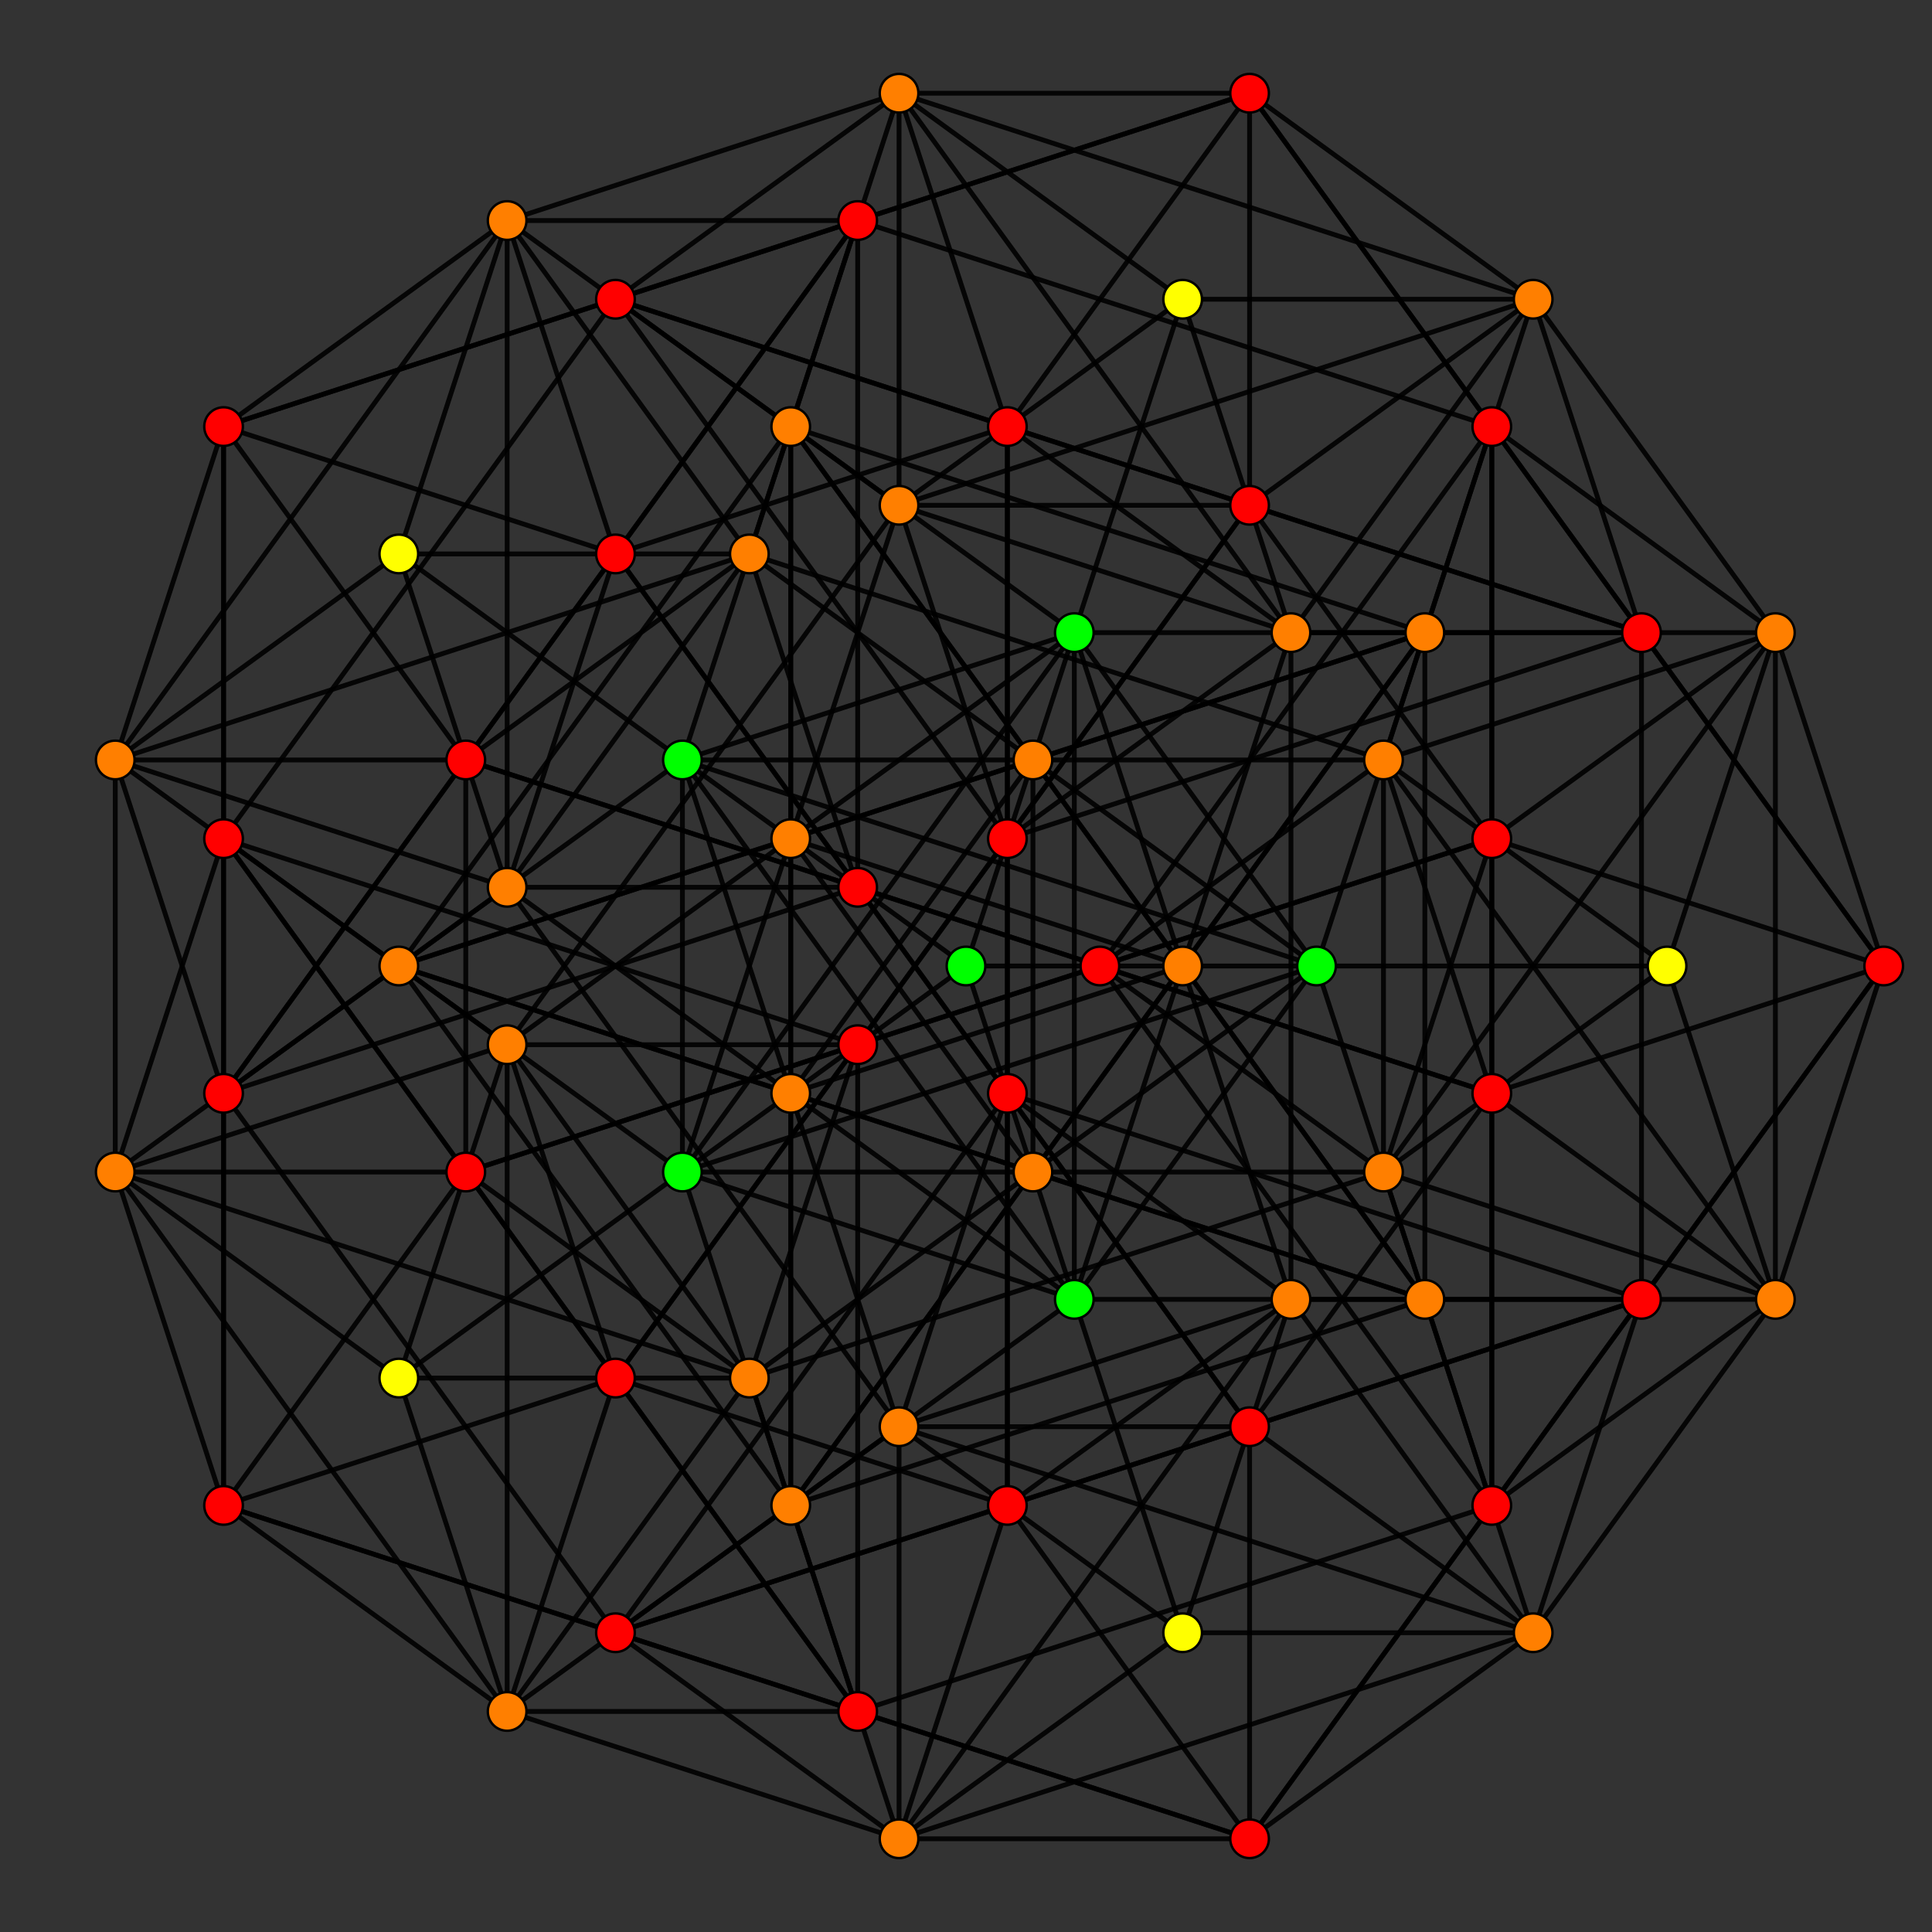 <?xml version="1.0" encoding="UTF-8" standalone="no"?>
<svg
xmlns="http://www.w3.org/2000/svg"
version="1.0"
width="1600" height="1600"
id="8-simplex_t02_A4.svg">
<rect width="100%" height="100%" fill="#333333" stroke="none"/>
<g style="stroke:#000000;stroke-width:4.0;stroke-opacity:0.90;">
<line x1="1235.441" y1="1246.717" x2="1235.441" y2="905.456"/>
<line x1="1235.441" y1="1246.717" x2="1560.000" y2="800.000"/>
<line x1="1235.441" y1="1246.717" x2="1470.294" y2="1076.086"/>
<line x1="1235.441" y1="1246.717" x2="910.883" y2="800.000"/>
<line x1="1235.441" y1="1246.717" x2="1235.441" y2="694.544"/>
<line x1="1235.441" y1="1246.717" x2="1145.735" y2="970.631"/>
<line x1="1235.441" y1="1246.717" x2="1034.853" y2="1522.803"/>
<line x1="1235.441" y1="1246.717" x2="710.294" y2="1417.347"/>
<line x1="1235.441" y1="905.456" x2="1560.000" y2="800.000"/>
<line x1="1235.441" y1="905.456" x2="1470.294" y2="1076.086"/>
<line x1="1235.441" y1="905.456" x2="910.883" y2="800.000"/>
<line x1="1235.441" y1="905.456" x2="1235.441" y2="353.283"/>
<line x1="1235.441" y1="905.456" x2="1145.735" y2="629.369"/>
<line x1="1235.441" y1="905.456" x2="1034.853" y2="1181.542"/>
<line x1="1235.441" y1="905.456" x2="710.294" y2="734.825"/>
<line x1="1560.000" y1="800.000" x2="1470.294" y2="1076.086"/>
<line x1="1560.000" y1="800.000" x2="1235.441" y2="694.544"/>
<line x1="1560.000" y1="800.000" x2="1235.441" y2="353.283"/>
<line x1="1560.000" y1="800.000" x2="1470.294" y2="523.914"/>
<line x1="1560.000" y1="800.000" x2="1359.412" y2="1076.086"/>
<line x1="1560.000" y1="800.000" x2="1359.412" y2="523.914"/>
<line x1="1470.294" y1="1076.086" x2="1470.294" y2="1076.086"/>
<line x1="1470.294" y1="1076.086" x2="1145.735" y2="970.631"/>
<line x1="1470.294" y1="1076.086" x2="1145.735" y2="629.369"/>
<line x1="1470.294" y1="1076.086" x2="1470.294" y2="523.914"/>
<line x1="1470.294" y1="1076.086" x2="1380.588" y2="800.000"/>
<line x1="1470.294" y1="1076.086" x2="1269.706" y2="1352.172"/>
<line x1="1470.294" y1="1076.086" x2="1180.000" y2="1076.086"/>
<line x1="910.883" y1="800.000" x2="1235.441" y2="694.544"/>
<line x1="910.883" y1="800.000" x2="1145.735" y2="970.631"/>
<line x1="910.883" y1="800.000" x2="1235.441" y2="353.283"/>
<line x1="910.883" y1="800.000" x2="1145.735" y2="629.369"/>
<line x1="910.883" y1="800.000" x2="385.735" y2="970.631"/>
<line x1="910.883" y1="800.000" x2="385.735" y2="629.369"/>
<line x1="1235.441" y1="694.544" x2="1145.735" y2="970.631"/>
<line x1="1235.441" y1="694.544" x2="1235.441" y2="353.283"/>
<line x1="1235.441" y1="694.544" x2="1470.294" y2="523.914"/>
<line x1="1235.441" y1="694.544" x2="710.294" y2="865.175"/>
<line x1="1235.441" y1="694.544" x2="1034.853" y2="418.458"/>
<line x1="1145.735" y1="970.631" x2="1145.735" y2="970.631"/>
<line x1="1145.735" y1="970.631" x2="1145.735" y2="629.369"/>
<line x1="1145.735" y1="970.631" x2="1470.294" y2="523.914"/>
<line x1="1145.735" y1="970.631" x2="1380.588" y2="800.000"/>
<line x1="1145.735" y1="970.631" x2="620.588" y2="1141.261"/>
<line x1="1145.735" y1="970.631" x2="855.441" y2="970.631"/>
<line x1="1235.441" y1="353.283" x2="1145.735" y2="629.369"/>
<line x1="1235.441" y1="353.283" x2="1470.294" y2="523.914"/>
<line x1="1235.441" y1="353.283" x2="710.294" y2="182.653"/>
<line x1="1235.441" y1="353.283" x2="1034.853" y2="77.197"/>
<line x1="1145.735" y1="629.369" x2="1145.735" y2="629.369"/>
<line x1="1145.735" y1="629.369" x2="1470.294" y2="523.914"/>
<line x1="1145.735" y1="629.369" x2="1380.588" y2="800.000"/>
<line x1="1145.735" y1="629.369" x2="620.588" y2="458.739"/>
<line x1="1145.735" y1="629.369" x2="855.441" y2="629.369"/>
<line x1="1470.294" y1="523.914" x2="1470.294" y2="523.914"/>
<line x1="1470.294" y1="523.914" x2="1380.588" y2="800.000"/>
<line x1="1470.294" y1="523.914" x2="1269.706" y2="247.828"/>
<line x1="1470.294" y1="523.914" x2="1180.000" y2="523.914"/>
<line x1="1380.588" y1="800.000" x2="1380.588" y2="800.000"/>
<line x1="1380.588" y1="800.000" x2="1090.294" y2="800.000"/>
<line x1="1034.853" y1="1522.803" x2="1034.853" y2="1181.542"/>
<line x1="1034.853" y1="1522.803" x2="1359.412" y2="1076.086"/>
<line x1="1034.853" y1="1522.803" x2="1269.706" y2="1352.172"/>
<line x1="1034.853" y1="1522.803" x2="710.294" y2="1417.347"/>
<line x1="1034.853" y1="1522.803" x2="509.706" y2="1352.172"/>
<line x1="1034.853" y1="1522.803" x2="834.265" y2="1246.717"/>
<line x1="1034.853" y1="1522.803" x2="744.559" y2="1522.803"/>
<line x1="1034.853" y1="1181.542" x2="1359.412" y2="1076.086"/>
<line x1="1034.853" y1="1181.542" x2="1269.706" y2="1352.172"/>
<line x1="1034.853" y1="1181.542" x2="710.294" y2="734.825"/>
<line x1="1034.853" y1="1181.542" x2="509.706" y2="1352.172"/>
<line x1="1034.853" y1="1181.542" x2="834.265" y2="905.456"/>
<line x1="1034.853" y1="1181.542" x2="744.559" y2="1181.542"/>
<line x1="1359.412" y1="1076.086" x2="1269.706" y2="1352.172"/>
<line x1="1359.412" y1="1076.086" x2="1359.412" y2="523.914"/>
<line x1="1359.412" y1="1076.086" x2="834.265" y2="1246.717"/>
<line x1="1359.412" y1="1076.086" x2="834.265" y2="905.456"/>
<line x1="1359.412" y1="1076.086" x2="1069.118" y2="1076.086"/>
<line x1="1269.706" y1="1352.172" x2="1269.706" y2="1352.172"/>
<line x1="1269.706" y1="1352.172" x2="1180.000" y2="1076.086"/>
<line x1="1269.706" y1="1352.172" x2="744.559" y2="1522.803"/>
<line x1="1269.706" y1="1352.172" x2="744.559" y2="1181.542"/>
<line x1="1269.706" y1="1352.172" x2="1069.118" y2="1076.086"/>
<line x1="1269.706" y1="1352.172" x2="979.412" y2="1352.172"/>
<line x1="710.294" y1="1417.347" x2="385.735" y2="970.631"/>
<line x1="710.294" y1="1417.347" x2="710.294" y2="865.175"/>
<line x1="710.294" y1="1417.347" x2="620.588" y2="1141.261"/>
<line x1="710.294" y1="1417.347" x2="185.147" y2="1246.717"/>
<line x1="710.294" y1="1417.347" x2="509.706" y2="1141.261"/>
<line x1="710.294" y1="1417.347" x2="420.000" y2="1417.347"/>
<line x1="710.294" y1="734.825" x2="385.735" y2="629.369"/>
<line x1="710.294" y1="734.825" x2="710.294" y2="182.653"/>
<line x1="710.294" y1="734.825" x2="620.588" y2="458.739"/>
<line x1="710.294" y1="734.825" x2="185.147" y2="905.456"/>
<line x1="710.294" y1="734.825" x2="509.706" y2="458.739"/>
<line x1="710.294" y1="734.825" x2="420.000" y2="734.825"/>
<line x1="1359.412" y1="523.914" x2="1034.853" y2="418.458"/>
<line x1="1359.412" y1="523.914" x2="1034.853" y2="77.197"/>
<line x1="1359.412" y1="523.914" x2="1269.706" y2="247.828"/>
<line x1="1359.412" y1="523.914" x2="834.265" y2="694.544"/>
<line x1="1359.412" y1="523.914" x2="834.265" y2="353.283"/>
<line x1="1359.412" y1="523.914" x2="1069.118" y2="523.914"/>
<line x1="1180.000" y1="1076.086" x2="855.441" y2="970.631"/>
<line x1="1180.000" y1="1076.086" x2="855.441" y2="629.369"/>
<line x1="1180.000" y1="1076.086" x2="1180.000" y2="523.914"/>
<line x1="1180.000" y1="1076.086" x2="1090.294" y2="800.000"/>
<line x1="1180.000" y1="1076.086" x2="654.853" y2="1246.717"/>
<line x1="1180.000" y1="1076.086" x2="654.853" y2="905.456"/>
<line x1="1180.000" y1="1076.086" x2="979.412" y2="800.000"/>
<line x1="1180.000" y1="1076.086" x2="889.706" y2="1076.086"/>
<line x1="385.735" y1="970.631" x2="710.294" y2="865.175"/>
<line x1="385.735" y1="970.631" x2="620.588" y2="1141.261"/>
<line x1="385.735" y1="970.631" x2="385.735" y2="629.369"/>
<line x1="385.735" y1="970.631" x2="185.147" y2="1246.717"/>
<line x1="385.735" y1="970.631" x2="185.147" y2="694.544"/>
<line x1="385.735" y1="970.631" x2="95.441" y2="970.631"/>
<line x1="710.294" y1="865.175" x2="620.588" y2="1141.261"/>
<line x1="710.294" y1="865.175" x2="1034.853" y2="418.458"/>
<line x1="710.294" y1="865.175" x2="509.706" y2="1141.261"/>
<line x1="710.294" y1="865.175" x2="185.147" y2="694.544"/>
<line x1="710.294" y1="865.175" x2="420.000" y2="865.175"/>
<line x1="620.588" y1="1141.261" x2="620.588" y2="1141.261"/>
<line x1="620.588" y1="1141.261" x2="855.441" y2="970.631"/>
<line x1="620.588" y1="1141.261" x2="420.000" y2="1417.347"/>
<line x1="620.588" y1="1141.261" x2="95.441" y2="970.631"/>
<line x1="620.588" y1="1141.261" x2="420.000" y2="865.175"/>
<line x1="620.588" y1="1141.261" x2="330.294" y2="1141.261"/>
<line x1="385.735" y1="629.369" x2="710.294" y2="182.653"/>
<line x1="385.735" y1="629.369" x2="620.588" y2="458.739"/>
<line x1="385.735" y1="629.369" x2="185.147" y2="905.456"/>
<line x1="385.735" y1="629.369" x2="185.147" y2="353.283"/>
<line x1="385.735" y1="629.369" x2="95.441" y2="629.369"/>
<line x1="1034.853" y1="418.458" x2="1034.853" y2="77.197"/>
<line x1="1034.853" y1="418.458" x2="1269.706" y2="247.828"/>
<line x1="1034.853" y1="418.458" x2="834.265" y2="694.544"/>
<line x1="1034.853" y1="418.458" x2="509.706" y2="247.828"/>
<line x1="1034.853" y1="418.458" x2="744.559" y2="418.458"/>
<line x1="855.441" y1="970.631" x2="855.441" y2="629.369"/>
<line x1="855.441" y1="970.631" x2="1180.000" y2="523.914"/>
<line x1="855.441" y1="970.631" x2="1090.294" y2="800.000"/>
<line x1="855.441" y1="970.631" x2="654.853" y2="1246.717"/>
<line x1="855.441" y1="970.631" x2="330.294" y2="800.000"/>
<line x1="855.441" y1="970.631" x2="654.853" y2="694.544"/>
<line x1="855.441" y1="970.631" x2="565.147" y2="970.631"/>
<line x1="710.294" y1="182.653" x2="620.588" y2="458.739"/>
<line x1="710.294" y1="182.653" x2="1034.853" y2="77.197"/>
<line x1="710.294" y1="182.653" x2="509.706" y2="458.739"/>
<line x1="710.294" y1="182.653" x2="185.147" y2="353.283"/>
<line x1="710.294" y1="182.653" x2="420.000" y2="182.653"/>
<line x1="620.588" y1="458.739" x2="620.588" y2="458.739"/>
<line x1="620.588" y1="458.739" x2="855.441" y2="629.369"/>
<line x1="620.588" y1="458.739" x2="420.000" y2="734.825"/>
<line x1="620.588" y1="458.739" x2="95.441" y2="629.369"/>
<line x1="620.588" y1="458.739" x2="420.000" y2="182.653"/>
<line x1="620.588" y1="458.739" x2="330.294" y2="458.739"/>
<line x1="1034.853" y1="77.197" x2="1269.706" y2="247.828"/>
<line x1="1034.853" y1="77.197" x2="834.265" y2="353.283"/>
<line x1="1034.853" y1="77.197" x2="509.706" y2="247.828"/>
<line x1="1034.853" y1="77.197" x2="744.559" y2="77.197"/>
<line x1="855.441" y1="629.369" x2="1180.000" y2="523.914"/>
<line x1="855.441" y1="629.369" x2="1090.294" y2="800.000"/>
<line x1="855.441" y1="629.369" x2="654.853" y2="905.456"/>
<line x1="855.441" y1="629.369" x2="330.294" y2="800.000"/>
<line x1="855.441" y1="629.369" x2="654.853" y2="353.283"/>
<line x1="855.441" y1="629.369" x2="565.147" y2="629.369"/>
<line x1="1269.706" y1="247.828" x2="1269.706" y2="247.828"/>
<line x1="1269.706" y1="247.828" x2="1180.000" y2="523.914"/>
<line x1="1269.706" y1="247.828" x2="1069.118" y2="523.914"/>
<line x1="1269.706" y1="247.828" x2="744.559" y2="418.458"/>
<line x1="1269.706" y1="247.828" x2="744.559" y2="77.197"/>
<line x1="1269.706" y1="247.828" x2="979.412" y2="247.828"/>
<line x1="1180.000" y1="523.914" x2="1090.294" y2="800.000"/>
<line x1="1180.000" y1="523.914" x2="979.412" y2="800.000"/>
<line x1="1180.000" y1="523.914" x2="654.853" y2="694.544"/>
<line x1="1180.000" y1="523.914" x2="654.853" y2="353.283"/>
<line x1="1180.000" y1="523.914" x2="889.706" y2="523.914"/>
<line x1="1090.294" y1="800.000" x2="1090.294" y2="800.000"/>
<line x1="1090.294" y1="800.000" x2="889.706" y2="1076.086"/>
<line x1="1090.294" y1="800.000" x2="565.147" y2="970.631"/>
<line x1="1090.294" y1="800.000" x2="565.147" y2="629.369"/>
<line x1="1090.294" y1="800.000" x2="889.706" y2="523.914"/>
<line x1="1090.294" y1="800.000" x2="800.000" y2="800.000"/>
<line x1="509.706" y1="1352.172" x2="834.265" y2="1246.717"/>
<line x1="509.706" y1="1352.172" x2="744.559" y2="1522.803"/>
<line x1="509.706" y1="1352.172" x2="834.265" y2="905.456"/>
<line x1="509.706" y1="1352.172" x2="744.559" y2="1181.542"/>
<line x1="509.706" y1="1352.172" x2="185.147" y2="1246.717"/>
<line x1="509.706" y1="1352.172" x2="185.147" y2="905.456"/>
<line x1="834.265" y1="1246.717" x2="744.559" y2="1522.803"/>
<line x1="834.265" y1="1246.717" x2="834.265" y2="905.456"/>
<line x1="834.265" y1="1246.717" x2="1069.118" y2="1076.086"/>
<line x1="834.265" y1="1246.717" x2="509.706" y2="1141.261"/>
<line x1="834.265" y1="1246.717" x2="834.265" y2="694.544"/>
<line x1="744.559" y1="1522.803" x2="744.559" y2="1522.803"/>
<line x1="744.559" y1="1522.803" x2="744.559" y2="1181.542"/>
<line x1="744.559" y1="1522.803" x2="1069.118" y2="1076.086"/>
<line x1="744.559" y1="1522.803" x2="979.412" y2="1352.172"/>
<line x1="744.559" y1="1522.803" x2="420.000" y2="1417.347"/>
<line x1="744.559" y1="1522.803" x2="654.853" y2="1246.717"/>
<line x1="834.265" y1="905.456" x2="744.559" y2="1181.542"/>
<line x1="834.265" y1="905.456" x2="1069.118" y2="1076.086"/>
<line x1="834.265" y1="905.456" x2="509.706" y2="458.739"/>
<line x1="834.265" y1="905.456" x2="834.265" y2="353.283"/>
<line x1="744.559" y1="1181.542" x2="744.559" y2="1181.542"/>
<line x1="744.559" y1="1181.542" x2="1069.118" y2="1076.086"/>
<line x1="744.559" y1="1181.542" x2="979.412" y2="1352.172"/>
<line x1="744.559" y1="1181.542" x2="420.000" y2="734.825"/>
<line x1="744.559" y1="1181.542" x2="654.853" y2="905.456"/>
<line x1="1069.118" y1="1076.086" x2="1069.118" y2="1076.086"/>
<line x1="1069.118" y1="1076.086" x2="979.412" y2="1352.172"/>
<line x1="1069.118" y1="1076.086" x2="1069.118" y2="523.914"/>
<line x1="1069.118" y1="1076.086" x2="979.412" y2="800.000"/>
<line x1="979.412" y1="1352.172" x2="979.412" y2="1352.172"/>
<line x1="979.412" y1="1352.172" x2="889.706" y2="1076.086"/>
<line x1="185.147" y1="1246.717" x2="509.706" y2="1141.261"/>
<line x1="185.147" y1="1246.717" x2="420.000" y2="1417.347"/>
<line x1="185.147" y1="1246.717" x2="185.147" y2="905.456"/>
<line x1="185.147" y1="1246.717" x2="185.147" y2="694.544"/>
<line x1="185.147" y1="1246.717" x2="95.441" y2="970.631"/>
<line x1="509.706" y1="1141.261" x2="420.000" y2="1417.347"/>
<line x1="509.706" y1="1141.261" x2="834.265" y2="694.544"/>
<line x1="509.706" y1="1141.261" x2="185.147" y2="694.544"/>
<line x1="509.706" y1="1141.261" x2="420.000" y2="865.175"/>
<line x1="420.000" y1="1417.347" x2="420.000" y2="1417.347"/>
<line x1="420.000" y1="1417.347" x2="654.853" y2="1246.717"/>
<line x1="420.000" y1="1417.347" x2="95.441" y2="970.631"/>
<line x1="420.000" y1="1417.347" x2="420.000" y2="865.175"/>
<line x1="420.000" y1="1417.347" x2="330.294" y2="1141.261"/>
<line x1="185.147" y1="905.456" x2="509.706" y2="458.739"/>
<line x1="185.147" y1="905.456" x2="420.000" y2="734.825"/>
<line x1="185.147" y1="905.456" x2="185.147" y2="353.283"/>
<line x1="185.147" y1="905.456" x2="95.441" y2="629.369"/>
<line x1="834.265" y1="694.544" x2="834.265" y2="353.283"/>
<line x1="834.265" y1="694.544" x2="1069.118" y2="523.914"/>
<line x1="834.265" y1="694.544" x2="509.706" y2="247.828"/>
<line x1="834.265" y1="694.544" x2="744.559" y2="418.458"/>
<line x1="654.853" y1="1246.717" x2="654.853" y2="905.456"/>
<line x1="654.853" y1="1246.717" x2="979.412" y2="800.000"/>
<line x1="654.853" y1="1246.717" x2="889.706" y2="1076.086"/>
<line x1="654.853" y1="1246.717" x2="330.294" y2="800.000"/>
<line x1="654.853" y1="1246.717" x2="654.853" y2="694.544"/>
<line x1="654.853" y1="1246.717" x2="565.147" y2="970.631"/>
<line x1="509.706" y1="458.739" x2="420.000" y2="734.825"/>
<line x1="509.706" y1="458.739" x2="834.265" y2="353.283"/>
<line x1="509.706" y1="458.739" x2="185.147" y2="353.283"/>
<line x1="509.706" y1="458.739" x2="420.000" y2="182.653"/>
<line x1="420.000" y1="734.825" x2="420.000" y2="734.825"/>
<line x1="420.000" y1="734.825" x2="654.853" y2="905.456"/>
<line x1="420.000" y1="734.825" x2="95.441" y2="629.369"/>
<line x1="420.000" y1="734.825" x2="420.000" y2="182.653"/>
<line x1="420.000" y1="734.825" x2="330.294" y2="458.739"/>
<line x1="834.265" y1="353.283" x2="1069.118" y2="523.914"/>
<line x1="834.265" y1="353.283" x2="509.706" y2="247.828"/>
<line x1="834.265" y1="353.283" x2="744.559" y2="77.197"/>
<line x1="654.853" y1="905.456" x2="979.412" y2="800.000"/>
<line x1="654.853" y1="905.456" x2="889.706" y2="1076.086"/>
<line x1="654.853" y1="905.456" x2="330.294" y2="800.000"/>
<line x1="654.853" y1="905.456" x2="654.853" y2="353.283"/>
<line x1="654.853" y1="905.456" x2="565.147" y2="629.369"/>
<line x1="1069.118" y1="523.914" x2="1069.118" y2="523.914"/>
<line x1="1069.118" y1="523.914" x2="979.412" y2="800.000"/>
<line x1="1069.118" y1="523.914" x2="744.559" y2="418.458"/>
<line x1="1069.118" y1="523.914" x2="744.559" y2="77.197"/>
<line x1="1069.118" y1="523.914" x2="979.412" y2="247.828"/>
<line x1="979.412" y1="800.000" x2="889.706" y2="1076.086"/>
<line x1="979.412" y1="800.000" x2="654.853" y2="694.544"/>
<line x1="979.412" y1="800.000" x2="654.853" y2="353.283"/>
<line x1="979.412" y1="800.000" x2="889.706" y2="523.914"/>
<line x1="889.706" y1="1076.086" x2="889.706" y2="1076.086"/>
<line x1="889.706" y1="1076.086" x2="565.147" y2="970.631"/>
<line x1="889.706" y1="1076.086" x2="565.147" y2="629.369"/>
<line x1="889.706" y1="1076.086" x2="889.706" y2="523.914"/>
<line x1="889.706" y1="1076.086" x2="800.000" y2="800.000"/>
<line x1="185.147" y1="694.544" x2="95.441" y2="970.631"/>
<line x1="185.147" y1="694.544" x2="420.000" y2="865.175"/>
<line x1="185.147" y1="694.544" x2="185.147" y2="353.283"/>
<line x1="185.147" y1="694.544" x2="509.706" y2="247.828"/>
<line x1="95.441" y1="970.631" x2="95.441" y2="970.631"/>
<line x1="95.441" y1="970.631" x2="420.000" y2="865.175"/>
<line x1="95.441" y1="970.631" x2="330.294" y2="1141.261"/>
<line x1="95.441" y1="970.631" x2="95.441" y2="629.369"/>
<line x1="95.441" y1="970.631" x2="330.294" y2="800.000"/>
<line x1="420.000" y1="865.175" x2="420.000" y2="865.175"/>
<line x1="420.000" y1="865.175" x2="330.294" y2="1141.261"/>
<line x1="420.000" y1="865.175" x2="744.559" y2="418.458"/>
<line x1="420.000" y1="865.175" x2="654.853" y2="694.544"/>
<line x1="330.294" y1="1141.261" x2="330.294" y2="1141.261"/>
<line x1="330.294" y1="1141.261" x2="565.147" y2="970.631"/>
<line x1="185.147" y1="353.283" x2="95.441" y2="629.369"/>
<line x1="185.147" y1="353.283" x2="509.706" y2="247.828"/>
<line x1="185.147" y1="353.283" x2="420.000" y2="182.653"/>
<line x1="95.441" y1="629.369" x2="95.441" y2="629.369"/>
<line x1="95.441" y1="629.369" x2="330.294" y2="800.000"/>
<line x1="95.441" y1="629.369" x2="420.000" y2="182.653"/>
<line x1="95.441" y1="629.369" x2="330.294" y2="458.739"/>
<line x1="509.706" y1="247.828" x2="744.559" y2="418.458"/>
<line x1="509.706" y1="247.828" x2="744.559" y2="77.197"/>
<line x1="330.294" y1="800.000" x2="654.853" y2="694.544"/>
<line x1="330.294" y1="800.000" x2="565.147" y2="970.631"/>
<line x1="330.294" y1="800.000" x2="654.853" y2="353.283"/>
<line x1="330.294" y1="800.000" x2="565.147" y2="629.369"/>
<line x1="744.559" y1="418.458" x2="744.559" y2="418.458"/>
<line x1="744.559" y1="418.458" x2="654.853" y2="694.544"/>
<line x1="744.559" y1="418.458" x2="744.559" y2="77.197"/>
<line x1="744.559" y1="418.458" x2="979.412" y2="247.828"/>
<line x1="654.853" y1="694.544" x2="565.147" y2="970.631"/>
<line x1="654.853" y1="694.544" x2="654.853" y2="353.283"/>
<line x1="654.853" y1="694.544" x2="889.706" y2="523.914"/>
<line x1="565.147" y1="970.631" x2="565.147" y2="970.631"/>
<line x1="565.147" y1="970.631" x2="565.147" y2="629.369"/>
<line x1="565.147" y1="970.631" x2="889.706" y2="523.914"/>
<line x1="565.147" y1="970.631" x2="800.000" y2="800.000"/>
<line x1="420.000" y1="182.653" x2="420.000" y2="182.653"/>
<line x1="420.000" y1="182.653" x2="330.294" y2="458.739"/>
<line x1="420.000" y1="182.653" x2="744.559" y2="77.197"/>
<line x1="420.000" y1="182.653" x2="654.853" y2="353.283"/>
<line x1="330.294" y1="458.739" x2="330.294" y2="458.739"/>
<line x1="330.294" y1="458.739" x2="565.147" y2="629.369"/>
<line x1="744.559" y1="77.197" x2="744.559" y2="77.197"/>
<line x1="744.559" y1="77.197" x2="654.853" y2="353.283"/>
<line x1="744.559" y1="77.197" x2="979.412" y2="247.828"/>
<line x1="654.853" y1="353.283" x2="565.147" y2="629.369"/>
<line x1="654.853" y1="353.283" x2="889.706" y2="523.914"/>
<line x1="565.147" y1="629.369" x2="565.147" y2="629.369"/>
<line x1="565.147" y1="629.369" x2="889.706" y2="523.914"/>
<line x1="565.147" y1="629.369" x2="800.000" y2="800.000"/>
<line x1="979.412" y1="247.828" x2="979.412" y2="247.828"/>
<line x1="979.412" y1="247.828" x2="889.706" y2="523.914"/>
<line x1="889.706" y1="523.914" x2="889.706" y2="523.914"/>
<line x1="889.706" y1="523.914" x2="800.000" y2="800.000"/>
<line x1="800.000" y1="800.000" x2="800.000" y2="800.000"/>
</g>
<g style="stroke:#000000;stroke-width:2.0;fill:#ff0000">
<circle cx="1235.441" cy="1246.717" r="16.0"/>
<circle cx="1235.441" cy="905.456" r="16.0"/>
<circle cx="1560.000" cy="800.000" r="16.0"/>
<circle cx="910.883" cy="800.000" r="16.0"/>
<circle cx="1235.441" cy="694.544" r="16.0"/>
<circle cx="1235.441" cy="353.283" r="16.0"/>
<circle cx="1034.853" cy="1522.803" r="16.0"/>
<circle cx="1034.853" cy="1181.542" r="16.0"/>
<circle cx="1359.412" cy="1076.086" r="16.0"/>
<circle cx="710.294" cy="1417.347" r="16.0"/>
<circle cx="710.294" cy="734.825" r="16.0"/>
<circle cx="1359.412" cy="523.914" r="16.0"/>
<circle cx="385.735" cy="970.631" r="16.0"/>
<circle cx="710.294" cy="865.175" r="16.0"/>
<circle cx="385.735" cy="629.369" r="16.0"/>
<circle cx="1034.853" cy="418.458" r="16.0"/>
<circle cx="710.294" cy="182.653" r="16.0"/>
<circle cx="1034.853" cy="77.197" r="16.0"/>
<circle cx="509.706" cy="1352.172" r="16.0"/>
<circle cx="834.265" cy="1246.717" r="16.0"/>
<circle cx="834.265" cy="905.456" r="16.0"/>
<circle cx="185.147" cy="1246.717" r="16.0"/>
<circle cx="509.706" cy="1141.261" r="16.0"/>
<circle cx="185.147" cy="905.456" r="16.0"/>
<circle cx="834.265" cy="694.544" r="16.0"/>
<circle cx="509.706" cy="458.739" r="16.0"/>
<circle cx="834.265" cy="353.283" r="16.0"/>
<circle cx="185.147" cy="694.544" r="16.0"/>
<circle cx="185.147" cy="353.283" r="16.0"/>
<circle cx="509.706" cy="247.828" r="16.0"/>
</g>
<g style="stroke:#000000;stroke-width:2.0;fill:#ff7f00">
<circle cx="1470.294" cy="1076.086" r="16.0"/>
<circle cx="1145.735" cy="970.631" r="16.0"/>
<circle cx="1145.735" cy="629.369" r="16.0"/>
<circle cx="1470.294" cy="523.914" r="16.0"/>
<circle cx="1269.706" cy="1352.172" r="16.0"/>
<circle cx="1180.000" cy="1076.086" r="16.0"/>
<circle cx="620.588" cy="1141.261" r="16.0"/>
<circle cx="855.441" cy="970.631" r="16.0"/>
<circle cx="620.588" cy="458.739" r="16.0"/>
<circle cx="855.441" cy="629.369" r="16.0"/>
<circle cx="1269.706" cy="247.828" r="16.0"/>
<circle cx="1180.000" cy="523.914" r="16.0"/>
<circle cx="744.559" cy="1522.803" r="16.0"/>
<circle cx="744.559" cy="1181.542" r="16.0"/>
<circle cx="1069.118" cy="1076.086" r="16.0"/>
<circle cx="420.000" cy="1417.347" r="16.0"/>
<circle cx="654.853" cy="1246.717" r="16.0"/>
<circle cx="420.000" cy="734.825" r="16.0"/>
<circle cx="654.853" cy="905.456" r="16.0"/>
<circle cx="1069.118" cy="523.914" r="16.0"/>
<circle cx="979.412" cy="800.000" r="16.0"/>
<circle cx="95.441" cy="970.631" r="16.0"/>
<circle cx="420.000" cy="865.175" r="16.0"/>
<circle cx="95.441" cy="629.369" r="16.0"/>
<circle cx="330.294" cy="800.000" r="16.0"/>
<circle cx="744.559" cy="418.458" r="16.0"/>
<circle cx="654.853" cy="694.544" r="16.0"/>
<circle cx="420.000" cy="182.653" r="16.0"/>
<circle cx="744.559" cy="77.197" r="16.0"/>
<circle cx="654.853" cy="353.283" r="16.0"/>
</g>
<g style="stroke:#000000;stroke-width:2.0;fill:#ffff00">
<circle cx="1380.588" cy="800.000" r="16.0"/>
<circle cx="979.412" cy="1352.172" r="16.0"/>
<circle cx="330.294" cy="1141.261" r="16.0"/>
<circle cx="330.294" cy="458.739" r="16.0"/>
<circle cx="979.412" cy="247.828" r="16.0"/>
</g>
<g style="stroke:#000000;stroke-width:2.0;fill:#00ff00">
<circle cx="1090.294" cy="800.000" r="16.0"/>
<circle cx="889.706" cy="1076.086" r="16.0"/>
<circle cx="565.147" cy="970.631" r="16.0"/>
<circle cx="565.147" cy="629.369" r="16.0"/>
<circle cx="889.706" cy="523.914" r="16.0"/>
<circle cx="800.000" cy="800.000" r="16.0"/>
</g>
</svg>
